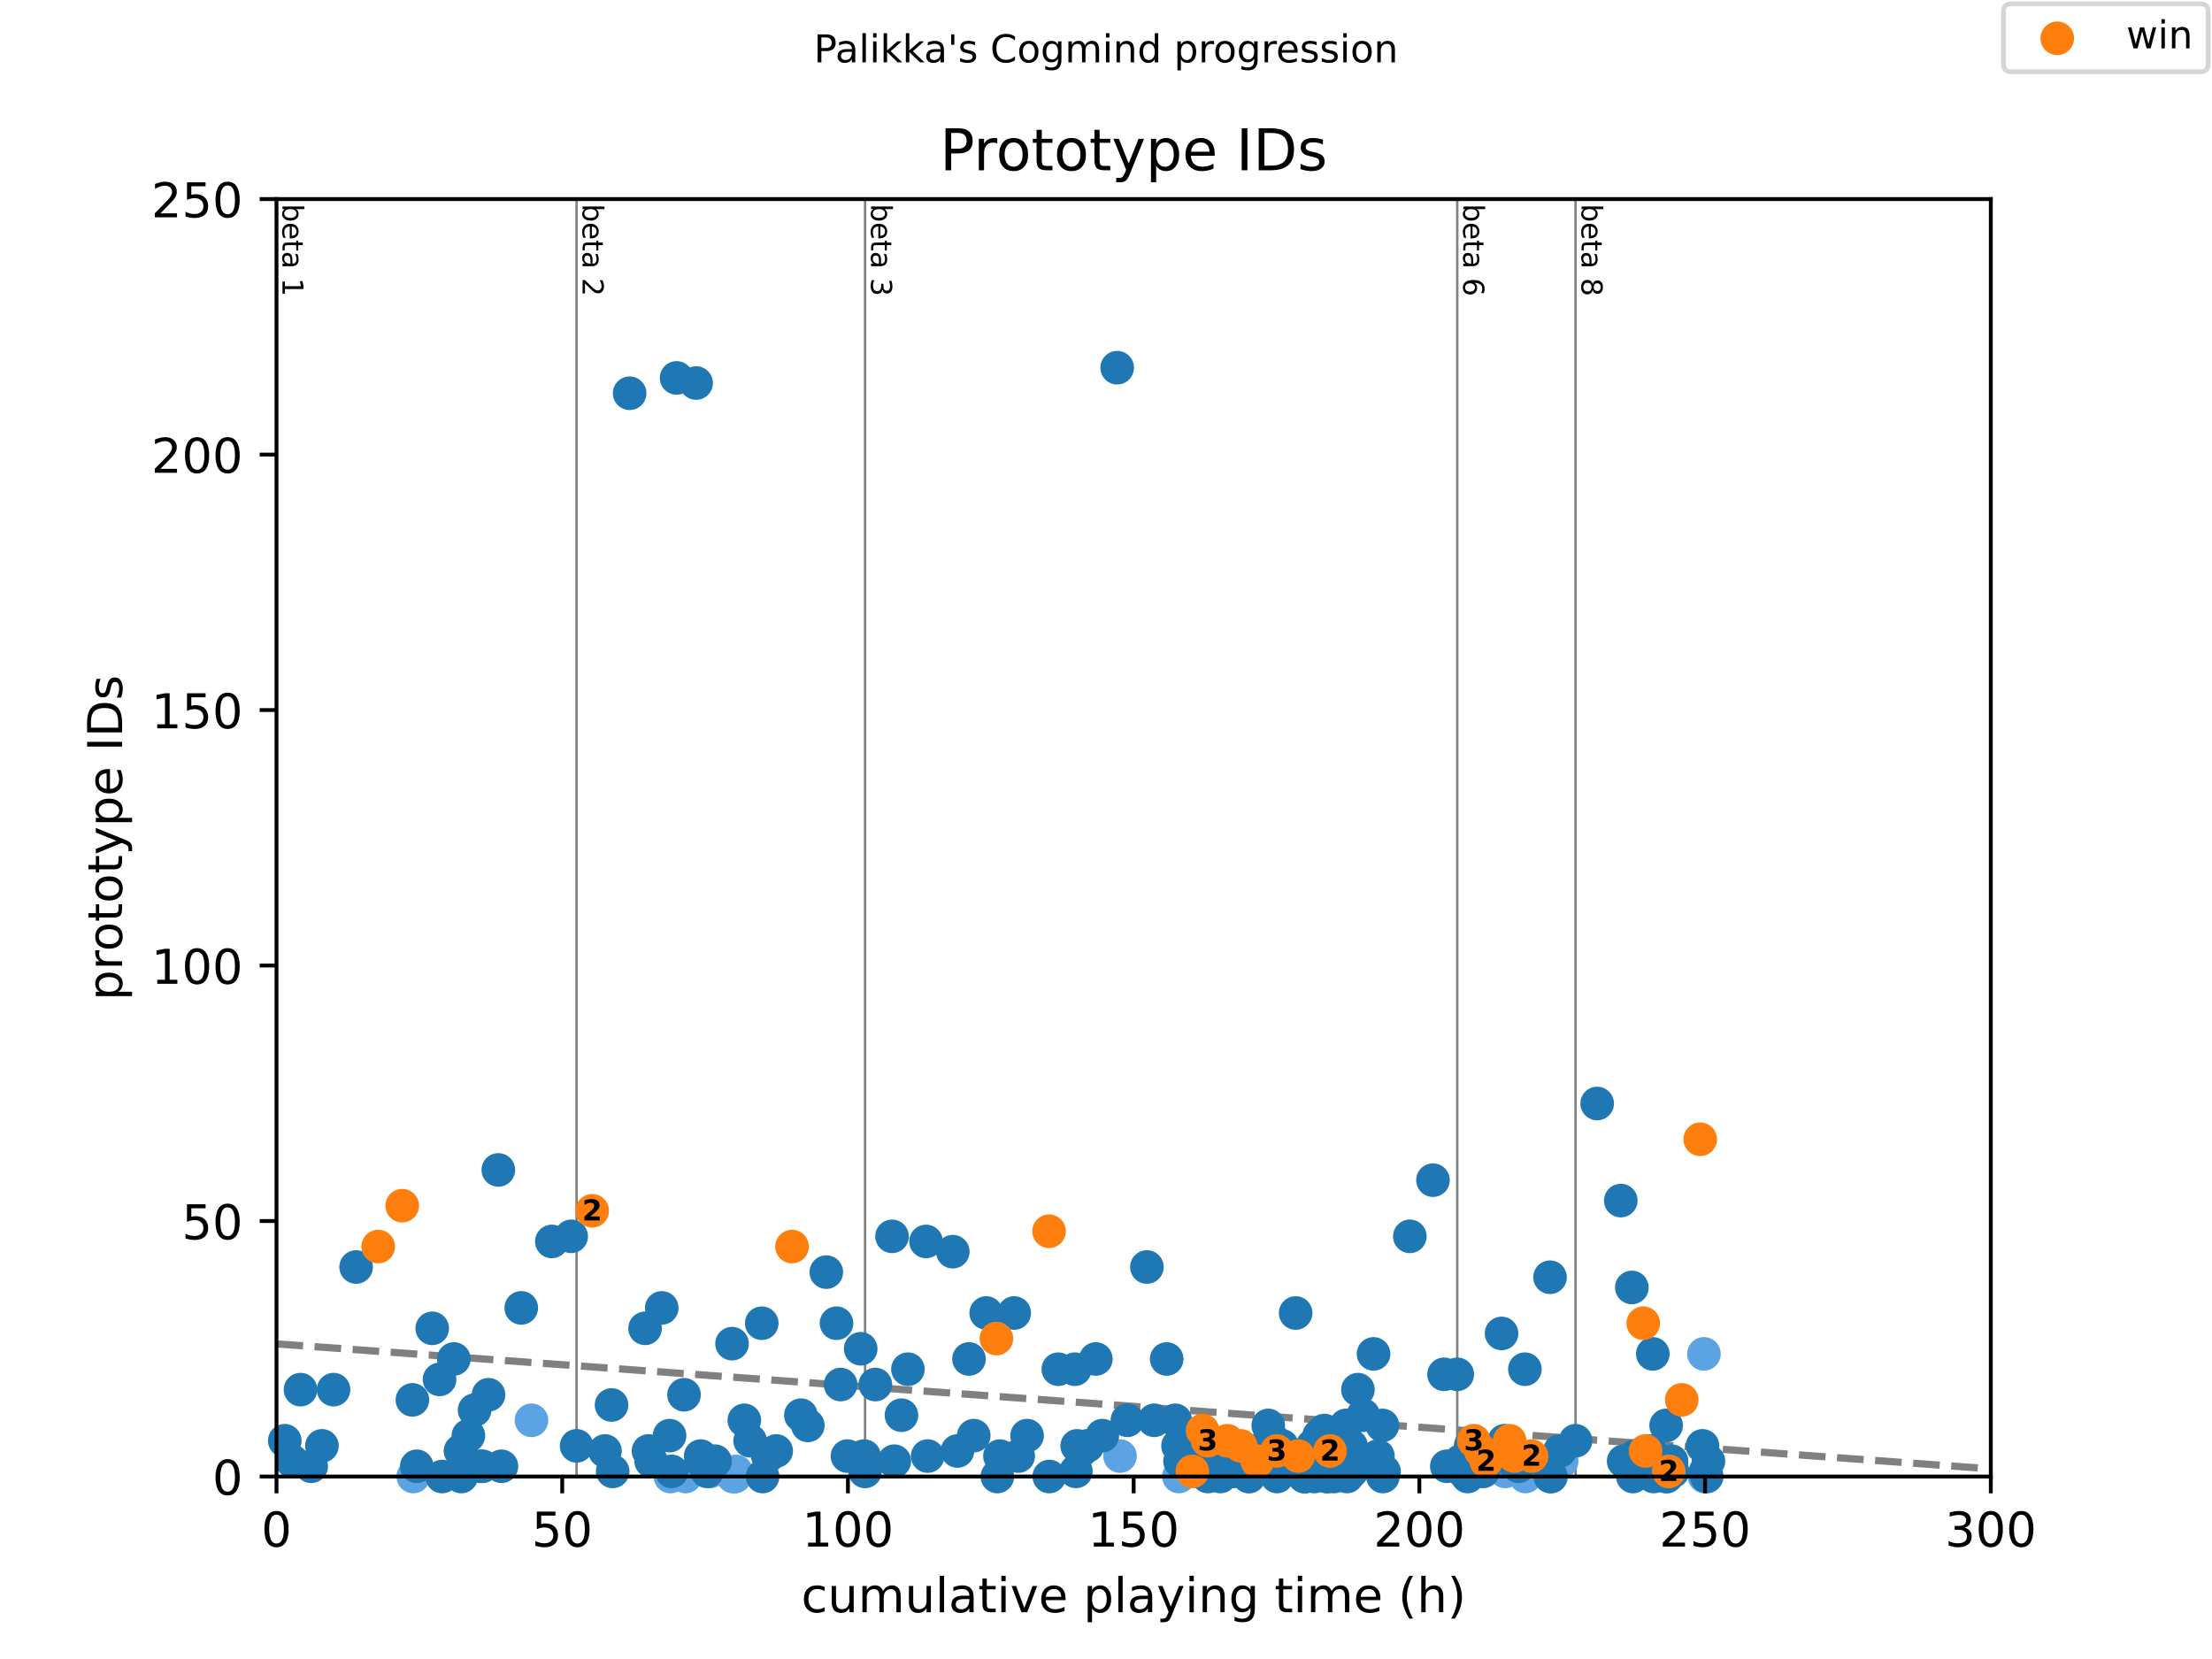 <?xml version="1.0" encoding="utf-8" standalone="no"?>
<!DOCTYPE svg PUBLIC "-//W3C//DTD SVG 1.1//EN"
  "http://www.w3.org/Graphics/SVG/1.1/DTD/svg11.dtd">
<!-- Created with matplotlib (https://matplotlib.org/) -->
<svg height="345.6pt" version="1.1" viewBox="0 0 460.8 345.6" width="460.8pt" xmlns="http://www.w3.org/2000/svg" xmlns:xlink="http://www.w3.org/1999/xlink">
 <defs>
  <style type="text/css">
*{stroke-linecap:butt;stroke-linejoin:round;}
  </style>
 </defs>
 <g id="figure_1">
  <g id="patch_1">
   <path d="M 0 345.6 
L 460.8 345.6 
L 460.8 0 
L 0 0 
z
" style="fill:#ffffff;"/>
  </g>
  <g id="axes_1">
   <g id="patch_2">
    <path d="M 57.6 307.584 
L 414.72 307.584 
L 414.72 41.472 
L 57.6 41.472 
z
" style="fill:#ffffff;"/>
   </g>
   <g id="line2d_1">
    <path clip-path="url(#pfda2c32d0d)" d="M 57.6 279.955 
L 414.72 305.992 
" style="fill:none;stroke:#808080;stroke-dasharray:5.55,2.4;stroke-dashoffset:0;stroke-width:1.5;"/>
   </g>
   <g id="line2d_2">
    <path clip-path="url(#pfda2c32d0d)" d="M 120.116 307.584 
L 120.116 41.472 
" style="fill:none;stroke:#808080;stroke-linecap:square;stroke-width:0.5;"/>
   </g>
   <g id="line2d_3">
    <path clip-path="url(#pfda2c32d0d)" d="M 180.211 307.584 
L 180.211 41.472 
" style="fill:none;stroke:#808080;stroke-linecap:square;stroke-width:0.5;"/>
   </g>
   <g id="line2d_4">
    <path clip-path="url(#pfda2c32d0d)" d="M 303.576 307.584 
L 303.576 41.472 
" style="fill:none;stroke:#808080;stroke-linecap:square;stroke-width:0.5;"/>
   </g>
   <g id="line2d_5">
    <path clip-path="url(#pfda2c32d0d)" d="M 328.218 307.584 
L 328.218 41.472 
" style="fill:none;stroke:#808080;stroke-linecap:square;stroke-width:0.5;"/>
   </g>
   <g id="text_1">
    <!-- beta 1 -->
    <defs>
     <path d="M 48.688 27.297 
Q 48.688 37.203 44.609 42.844 
Q 40.531 48.484 33.406 48.484 
Q 26.266 48.484 22.188 42.844 
Q 18.109 37.203 18.109 27.297 
Q 18.109 17.391 22.188 11.75 
Q 26.266 6.109 33.406 6.109 
Q 40.531 6.109 44.609 11.75 
Q 48.688 17.391 48.688 27.297 
z
M 18.109 46.391 
Q 20.953 51.266 25.266 53.625 
Q 29.594 56 35.594 56 
Q 45.562 56 51.781 48.094 
Q 58.016 40.188 58.016 27.297 
Q 58.016 14.406 51.781 6.484 
Q 45.562 -1.422 35.594 -1.422 
Q 29.594 -1.422 25.266 0.953 
Q 20.953 3.328 18.109 8.203 
L 18.109 0 
L 9.078 0 
L 9.078 75.984 
L 18.109 75.984 
z
" id="DejaVuSans-98"/>
     <path d="M 56.203 29.594 
L 56.203 25.203 
L 14.891 25.203 
Q 15.484 15.922 20.484 11.062 
Q 25.484 6.203 34.422 6.203 
Q 39.594 6.203 44.453 7.469 
Q 49.312 8.734 54.109 11.281 
L 54.109 2.781 
Q 49.266 0.734 44.188 -0.344 
Q 39.109 -1.422 33.891 -1.422 
Q 20.797 -1.422 13.156 6.188 
Q 5.516 13.812 5.516 26.812 
Q 5.516 40.234 12.766 48.109 
Q 20.016 56 32.328 56 
Q 43.359 56 49.781 48.891 
Q 56.203 41.797 56.203 29.594 
z
M 47.219 32.234 
Q 47.125 39.594 43.094 43.984 
Q 39.062 48.391 32.422 48.391 
Q 24.906 48.391 20.391 44.141 
Q 15.875 39.891 15.188 32.172 
z
" id="DejaVuSans-101"/>
     <path d="M 18.312 70.219 
L 18.312 54.688 
L 36.812 54.688 
L 36.812 47.703 
L 18.312 47.703 
L 18.312 18.016 
Q 18.312 11.328 20.141 9.422 
Q 21.969 7.516 27.594 7.516 
L 36.812 7.516 
L 36.812 0 
L 27.594 0 
Q 17.188 0 13.234 3.875 
Q 9.281 7.766 9.281 18.016 
L 9.281 47.703 
L 2.688 47.703 
L 2.688 54.688 
L 9.281 54.688 
L 9.281 70.219 
z
" id="DejaVuSans-116"/>
     <path d="M 34.281 27.484 
Q 23.391 27.484 19.188 25 
Q 14.984 22.516 14.984 16.5 
Q 14.984 11.719 18.141 8.906 
Q 21.297 6.109 26.703 6.109 
Q 34.188 6.109 38.703 11.406 
Q 43.219 16.703 43.219 25.484 
L 43.219 27.484 
z
M 52.203 31.203 
L 52.203 0 
L 43.219 0 
L 43.219 8.297 
Q 40.141 3.328 35.547 0.953 
Q 30.953 -1.422 24.312 -1.422 
Q 15.922 -1.422 10.953 3.297 
Q 6 8.016 6 15.922 
Q 6 25.141 12.172 29.828 
Q 18.359 34.516 30.609 34.516 
L 43.219 34.516 
L 43.219 35.406 
Q 43.219 41.609 39.141 45 
Q 35.062 48.391 27.688 48.391 
Q 23 48.391 18.547 47.266 
Q 14.109 46.141 10.016 43.891 
L 10.016 52.203 
Q 14.938 54.109 19.578 55.047 
Q 24.219 56 28.609 56 
Q 40.484 56 46.344 49.844 
Q 52.203 43.703 52.203 31.203 
z
" id="DejaVuSans-97"/>
     <path id="DejaVuSans-32"/>
     <path d="M 12.406 8.297 
L 28.516 8.297 
L 28.516 63.922 
L 10.984 60.406 
L 10.984 69.391 
L 28.422 72.906 
L 38.281 72.906 
L 38.281 8.297 
L 54.391 8.297 
L 54.391 0 
L 12.406 0 
z
" id="DejaVuSans-49"/>
    </defs>
    <g transform="translate(58.848 42.472)rotate(-270)scale(0.06 -0.06)">
     <use xlink:href="#DejaVuSans-98"/>
     <use x="63.477" xlink:href="#DejaVuSans-101"/>
     <use x="125" xlink:href="#DejaVuSans-116"/>
     <use x="164.209" xlink:href="#DejaVuSans-97"/>
     <use x="225.488" xlink:href="#DejaVuSans-32"/>
     <use x="257.275" xlink:href="#DejaVuSans-49"/>
    </g>
   </g>
   <g id="text_2">
    <!-- beta 2 -->
    <defs>
     <path d="M 19.188 8.297 
L 53.609 8.297 
L 53.609 0 
L 7.328 0 
L 7.328 8.297 
Q 12.938 14.109 22.625 23.891 
Q 32.328 33.688 34.812 36.531 
Q 39.547 41.844 41.422 45.531 
Q 43.312 49.219 43.312 52.781 
Q 43.312 58.594 39.234 62.25 
Q 35.156 65.922 28.609 65.922 
Q 23.969 65.922 18.812 64.312 
Q 13.672 62.703 7.812 59.422 
L 7.812 69.391 
Q 13.766 71.781 18.938 73 
Q 24.125 74.219 28.422 74.219 
Q 39.75 74.219 46.484 68.547 
Q 53.219 62.891 53.219 53.422 
Q 53.219 48.922 51.531 44.891 
Q 49.859 40.875 45.406 35.406 
Q 44.188 33.984 37.641 27.219 
Q 31.109 20.453 19.188 8.297 
z
" id="DejaVuSans-50"/>
    </defs>
    <g transform="translate(121.364 42.472)rotate(-270)scale(0.06 -0.06)">
     <use xlink:href="#DejaVuSans-98"/>
     <use x="63.477" xlink:href="#DejaVuSans-101"/>
     <use x="125" xlink:href="#DejaVuSans-116"/>
     <use x="164.209" xlink:href="#DejaVuSans-97"/>
     <use x="225.488" xlink:href="#DejaVuSans-32"/>
     <use x="257.275" xlink:href="#DejaVuSans-50"/>
    </g>
   </g>
   <g id="text_3">
    <!-- beta 3 -->
    <defs>
     <path d="M 40.578 39.312 
Q 47.656 37.797 51.625 33 
Q 55.609 28.219 55.609 21.188 
Q 55.609 10.406 48.188 4.484 
Q 40.766 -1.422 27.094 -1.422 
Q 22.516 -1.422 17.656 -0.516 
Q 12.797 0.391 7.625 2.203 
L 7.625 11.719 
Q 11.719 9.328 16.594 8.109 
Q 21.484 6.891 26.812 6.891 
Q 36.078 6.891 40.938 10.547 
Q 45.797 14.203 45.797 21.188 
Q 45.797 27.641 41.281 31.266 
Q 36.766 34.906 28.719 34.906 
L 20.219 34.906 
L 20.219 43.016 
L 29.109 43.016 
Q 36.375 43.016 40.234 45.922 
Q 44.094 48.828 44.094 54.297 
Q 44.094 59.906 40.109 62.906 
Q 36.141 65.922 28.719 65.922 
Q 24.656 65.922 20.016 65.031 
Q 15.375 64.156 9.812 62.312 
L 9.812 71.094 
Q 15.438 72.656 20.344 73.438 
Q 25.25 74.219 29.594 74.219 
Q 40.828 74.219 47.359 69.109 
Q 53.906 64.016 53.906 55.328 
Q 53.906 49.266 50.438 45.094 
Q 46.969 40.922 40.578 39.312 
z
" id="DejaVuSans-51"/>
    </defs>
    <g transform="translate(181.459 42.472)rotate(-270)scale(0.06 -0.06)">
     <use xlink:href="#DejaVuSans-98"/>
     <use x="63.477" xlink:href="#DejaVuSans-101"/>
     <use x="125" xlink:href="#DejaVuSans-116"/>
     <use x="164.209" xlink:href="#DejaVuSans-97"/>
     <use x="225.488" xlink:href="#DejaVuSans-32"/>
     <use x="257.275" xlink:href="#DejaVuSans-51"/>
    </g>
   </g>
   <g id="text_4">
    <!-- beta 6 -->
    <defs>
     <path d="M 33.016 40.375 
Q 26.375 40.375 22.484 35.828 
Q 18.609 31.297 18.609 23.391 
Q 18.609 15.531 22.484 10.953 
Q 26.375 6.391 33.016 6.391 
Q 39.656 6.391 43.531 10.953 
Q 47.406 15.531 47.406 23.391 
Q 47.406 31.297 43.531 35.828 
Q 39.656 40.375 33.016 40.375 
z
M 52.594 71.297 
L 52.594 62.312 
Q 48.875 64.062 45.094 64.984 
Q 41.312 65.922 37.594 65.922 
Q 27.828 65.922 22.672 59.328 
Q 17.531 52.734 16.797 39.406 
Q 19.672 43.656 24.016 45.922 
Q 28.375 48.188 33.594 48.188 
Q 44.578 48.188 50.953 41.516 
Q 57.328 34.859 57.328 23.391 
Q 57.328 12.156 50.688 5.359 
Q 44.047 -1.422 33.016 -1.422 
Q 20.359 -1.422 13.672 8.266 
Q 6.984 17.969 6.984 36.375 
Q 6.984 53.656 15.188 63.938 
Q 23.391 74.219 37.203 74.219 
Q 40.922 74.219 44.703 73.484 
Q 48.484 72.75 52.594 71.297 
z
" id="DejaVuSans-54"/>
    </defs>
    <g transform="translate(304.824 42.472)rotate(-270)scale(0.06 -0.06)">
     <use xlink:href="#DejaVuSans-98"/>
     <use x="63.477" xlink:href="#DejaVuSans-101"/>
     <use x="125" xlink:href="#DejaVuSans-116"/>
     <use x="164.209" xlink:href="#DejaVuSans-97"/>
     <use x="225.488" xlink:href="#DejaVuSans-32"/>
     <use x="257.275" xlink:href="#DejaVuSans-54"/>
    </g>
   </g>
   <g id="text_5">
    <!-- beta 8 -->
    <defs>
     <path d="M 31.781 34.625 
Q 24.75 34.625 20.719 30.859 
Q 16.703 27.094 16.703 20.516 
Q 16.703 13.922 20.719 10.156 
Q 24.75 6.391 31.781 6.391 
Q 38.812 6.391 42.859 10.172 
Q 46.922 13.969 46.922 20.516 
Q 46.922 27.094 42.891 30.859 
Q 38.875 34.625 31.781 34.625 
z
M 21.922 38.812 
Q 15.578 40.375 12.031 44.719 
Q 8.5 49.078 8.5 55.328 
Q 8.5 64.062 14.719 69.141 
Q 20.953 74.219 31.781 74.219 
Q 42.672 74.219 48.875 69.141 
Q 55.078 64.062 55.078 55.328 
Q 55.078 49.078 51.531 44.719 
Q 48 40.375 41.703 38.812 
Q 48.828 37.156 52.797 32.312 
Q 56.781 27.484 56.781 20.516 
Q 56.781 9.906 50.312 4.234 
Q 43.844 -1.422 31.781 -1.422 
Q 19.734 -1.422 13.25 4.234 
Q 6.781 9.906 6.781 20.516 
Q 6.781 27.484 10.781 32.312 
Q 14.797 37.156 21.922 38.812 
z
M 18.312 54.391 
Q 18.312 48.734 21.844 45.562 
Q 25.391 42.391 31.781 42.391 
Q 38.141 42.391 41.719 45.562 
Q 45.312 48.734 45.312 54.391 
Q 45.312 60.062 41.719 63.234 
Q 38.141 66.406 31.781 66.406 
Q 25.391 66.406 21.844 63.234 
Q 18.312 60.062 18.312 54.391 
z
" id="DejaVuSans-56"/>
    </defs>
    <g transform="translate(329.465 42.472)rotate(-270)scale(0.06 -0.06)">
     <use xlink:href="#DejaVuSans-98"/>
     <use x="63.477" xlink:href="#DejaVuSans-101"/>
     <use x="125" xlink:href="#DejaVuSans-116"/>
     <use x="164.209" xlink:href="#DejaVuSans-97"/>
     <use x="225.488" xlink:href="#DejaVuSans-32"/>
     <use x="257.275" xlink:href="#DejaVuSans-56"/>
    </g>
   </g>
   <g id="PathCollection_1">
    <defs>
     <path d="M 0 3 
C 0.796 3 1.559 2.684 2.121 2.121 
C 2.684 1.559 3 0.796 3 0 
C 3 -0.796 2.684 -1.559 2.121 -2.121 
C 1.559 -2.684 0.796 -3 0 -3 
C -0.796 -3 -1.559 -2.684 -2.121 -2.121 
C -2.684 -1.559 -3 -0.796 -3 0 
C -3 0.796 -2.684 1.559 -2.121 2.121 
C -1.559 2.684 -0.796 3 0 3 
z
" id="m1629e4bd20" style="stroke:#5ca3e4;"/>
    </defs>
    <g>
     <use style="fill:#5ca3e4;stroke:#5ca3e4;" x="86.09" xlink:href="#m1629e4bd20" y="307.584"/>
     <use style="fill:#5ca3e4;stroke:#5ca3e4;" x="110.712" xlink:href="#m1629e4bd20" y="295.875"/>
     <use style="fill:#5ca3e4;stroke:#5ca3e4;" x="139.658" xlink:href="#m1629e4bd20" y="307.584"/>
     <use style="fill:#5ca3e4;stroke:#5ca3e4;" x="142.813" xlink:href="#m1629e4bd20" y="307.584"/>
     <use style="fill:#5ca3e4;stroke:#5ca3e4;" x="147.971" xlink:href="#m1629e4bd20" y="306.52"/>
     <use style="fill:#5ca3e4;stroke:#5ca3e4;" x="152.713" xlink:href="#m1629e4bd20" y="307.584"/>
     <use style="fill:#5ca3e4;stroke:#5ca3e4;" x="152.991" xlink:href="#m1629e4bd20" y="307.584"/>
     <use style="fill:#5ca3e4;stroke:#5ca3e4;" x="153.11" xlink:href="#m1629e4bd20" y="307.584"/>
     <use style="fill:#5ca3e4;stroke:#5ca3e4;" x="153.308" xlink:href="#m1629e4bd20" y="306.52"/>
     <use style="fill:#5ca3e4;stroke:#5ca3e4;" x="233.323" xlink:href="#m1629e4bd20" y="303.326"/>
     <use style="fill:#5ca3e4;stroke:#5ca3e4;" x="245.584" xlink:href="#m1629e4bd20" y="307.584"/>
     <use style="fill:#5ca3e4;stroke:#5ca3e4;" x="258.956" xlink:href="#m1629e4bd20" y="305.455"/>
     <use style="fill:#5ca3e4;stroke:#5ca3e4;" x="260.206" xlink:href="#m1629e4bd20" y="307.584"/>
     <use style="fill:#5ca3e4;stroke:#5ca3e4;" x="266.277" xlink:href="#m1629e4bd20" y="305.455"/>
     <use style="fill:#5ca3e4;stroke:#5ca3e4;" x="277.467" xlink:href="#m1629e4bd20" y="302.262"/>
     <use style="fill:#5ca3e4;stroke:#5ca3e4;" x="280.443" xlink:href="#m1629e4bd20" y="305.455"/>
     <use style="fill:#5ca3e4;stroke:#5ca3e4;" x="313.556" xlink:href="#m1629e4bd20" y="306.52"/>
     <use style="fill:#5ca3e4;stroke:#5ca3e4;" x="317.782" xlink:href="#m1629e4bd20" y="307.584"/>
     <use style="fill:#5ca3e4;stroke:#5ca3e4;" x="318.238" xlink:href="#m1629e4bd20" y="304.391"/>
     <use style="fill:#5ca3e4;stroke:#5ca3e4;" x="318.337" xlink:href="#m1629e4bd20" y="306.52"/>
     <use style="fill:#5ca3e4;stroke:#5ca3e4;" x="323.396" xlink:href="#m1629e4bd20" y="305.455"/>
     <use style="fill:#5ca3e4;stroke:#5ca3e4;" x="325.321" xlink:href="#m1629e4bd20" y="304.391"/>
     <use style="fill:#5ca3e4;stroke:#5ca3e4;" x="354.962" xlink:href="#m1629e4bd20" y="282.037"/>
     <use style="fill:#5ca3e4;stroke:#5ca3e4;" x="355.081" xlink:href="#m1629e4bd20" y="307.584"/>
    </g>
   </g>
   <g id="PathCollection_2">
    <defs>
     <path d="M 0 3 
C 0.796 3 1.559 2.684 2.121 2.121 
C 2.684 1.559 3 0.796 3 0 
C 3 -0.796 2.684 -1.559 2.121 -2.121 
C 1.559 -2.684 0.796 -3 0 -3 
C -0.796 -3 -1.559 -2.684 -2.121 -2.121 
C -2.684 -1.559 -3 -0.796 -3 0 
C -3 0.796 -2.684 1.559 -2.121 2.121 
C -1.559 2.684 -0.796 3 0 3 
z
" id="m4874101bf0" style="stroke:#1f77b4;"/>
    </defs>
    <g>
     <use style="fill:#1f77b4;stroke:#1f77b4;" x="59.326" xlink:href="#m4874101bf0" y="300.133"/>
     <use style="fill:#1f77b4;stroke:#1f77b4;" x="60.854" xlink:href="#m4874101bf0" y="304.391"/>
     <use style="fill:#1f77b4;stroke:#1f77b4;" x="62.6" xlink:href="#m4874101bf0" y="289.488"/>
     <use style="fill:#1f77b4;stroke:#1f77b4;" x="64.822" xlink:href="#m4874101bf0" y="305.455"/>
     <use style="fill:#1f77b4;stroke:#1f77b4;" x="67.064" xlink:href="#m4874101bf0" y="301.197"/>
     <use style="fill:#1f77b4;stroke:#1f77b4;" x="69.484" xlink:href="#m4874101bf0" y="289.488"/>
     <use style="fill:#1f77b4;stroke:#1f77b4;" x="74.186" xlink:href="#m4874101bf0" y="263.942"/>
     <use style="fill:#1f77b4;stroke:#1f77b4;" x="85.912" xlink:href="#m4874101bf0" y="291.617"/>
     <use style="fill:#1f77b4;stroke:#1f77b4;" x="86.824" xlink:href="#m4874101bf0" y="305.455"/>
     <use style="fill:#1f77b4;stroke:#1f77b4;" x="90.038" xlink:href="#m4874101bf0" y="276.715"/>
     <use style="fill:#1f77b4;stroke:#1f77b4;" x="91.566" xlink:href="#m4874101bf0" y="287.359"/>
     <use style="fill:#1f77b4;stroke:#1f77b4;" x="92.102" xlink:href="#m4874101bf0" y="307.584"/>
     <use style="fill:#1f77b4;stroke:#1f77b4;" x="94.542" xlink:href="#m4874101bf0" y="283.102"/>
     <use style="fill:#1f77b4;stroke:#1f77b4;" x="95.931" xlink:href="#m4874101bf0" y="302.262"/>
     <use style="fill:#1f77b4;stroke:#1f77b4;" x="96.09" xlink:href="#m4874101bf0" y="307.584"/>
     <use style="fill:#1f77b4;stroke:#1f77b4;" x="97.578" xlink:href="#m4874101bf0" y="299.068"/>
     <use style="fill:#1f77b4;stroke:#1f77b4;" x="98.867" xlink:href="#m4874101bf0" y="293.746"/>
     <use style="fill:#1f77b4;stroke:#1f77b4;" x="100.097" xlink:href="#m4874101bf0" y="305.455"/>
     <use style="fill:#1f77b4;stroke:#1f77b4;" x="100.514" xlink:href="#m4874101bf0" y="305.455"/>
     <use style="fill:#1f77b4;stroke:#1f77b4;" x="101.764" xlink:href="#m4874101bf0" y="290.553"/>
     <use style="fill:#1f77b4;stroke:#1f77b4;" x="103.807" xlink:href="#m4874101bf0" y="243.717"/>
     <use style="fill:#1f77b4;stroke:#1f77b4;" x="104.462" xlink:href="#m4874101bf0" y="305.455"/>
     <use style="fill:#1f77b4;stroke:#1f77b4;" x="108.589" xlink:href="#m4874101bf0" y="272.457"/>
     <use style="fill:#1f77b4;stroke:#1f77b4;" x="114.957" xlink:href="#m4874101bf0" y="258.619"/>
     <use style="fill:#1f77b4;stroke:#1f77b4;" x="118.985" xlink:href="#m4874101bf0" y="257.555"/>
     <use style="fill:#1f77b4;stroke:#1f77b4;" x="120.116" xlink:href="#m4874101bf0" y="301.197"/>
     <use style="fill:#1f77b4;stroke:#1f77b4;" x="126.028" xlink:href="#m4874101bf0" y="302.262"/>
     <use style="fill:#1f77b4;stroke:#1f77b4;" x="127.397" xlink:href="#m4874101bf0" y="292.682"/>
     <use style="fill:#1f77b4;stroke:#1f77b4;" x="127.635" xlink:href="#m4874101bf0" y="306.52"/>
     <use style="fill:#1f77b4;stroke:#1f77b4;" x="131.167" xlink:href="#m4874101bf0" y="81.921"/>
     <use style="fill:#1f77b4;stroke:#1f77b4;" x="134.381" xlink:href="#m4874101bf0" y="276.715"/>
     <use style="fill:#1f77b4;stroke:#1f77b4;" x="135.095" xlink:href="#m4874101bf0" y="302.262"/>
     <use style="fill:#1f77b4;stroke:#1f77b4;" x="135.651" xlink:href="#m4874101bf0" y="304.391"/>
     <use style="fill:#1f77b4;stroke:#1f77b4;" x="137.853" xlink:href="#m4874101bf0" y="272.457"/>
     <use style="fill:#1f77b4;stroke:#1f77b4;" x="139.48" xlink:href="#m4874101bf0" y="299.068"/>
     <use style="fill:#1f77b4;stroke:#1f77b4;" x="139.916" xlink:href="#m4874101bf0" y="306.52"/>
     <use style="fill:#1f77b4;stroke:#1f77b4;" x="140.948" xlink:href="#m4874101bf0" y="78.728"/>
     <use style="fill:#1f77b4;stroke:#1f77b4;" x="142.495" xlink:href="#m4874101bf0" y="290.553"/>
     <use style="fill:#1f77b4;stroke:#1f77b4;" x="145.015" xlink:href="#m4874101bf0" y="79.792"/>
     <use style="fill:#1f77b4;stroke:#1f77b4;" x="145.967" xlink:href="#m4874101bf0" y="303.326"/>
     <use style="fill:#1f77b4;stroke:#1f77b4;" x="146.166" xlink:href="#m4874101bf0" y="304.391"/>
     <use style="fill:#1f77b4;stroke:#1f77b4;" x="147.316" xlink:href="#m4874101bf0" y="306.52"/>
     <use style="fill:#1f77b4;stroke:#1f77b4;" x="148.963" xlink:href="#m4874101bf0" y="304.391"/>
     <use style="fill:#1f77b4;stroke:#1f77b4;" x="152.495" xlink:href="#m4874101bf0" y="279.908"/>
     <use style="fill:#1f77b4;stroke:#1f77b4;" x="155.054" xlink:href="#m4874101bf0" y="295.875"/>
     <use style="fill:#1f77b4;stroke:#1f77b4;" x="156.264" xlink:href="#m4874101bf0" y="300.133"/>
     <use style="fill:#1f77b4;stroke:#1f77b4;" x="158.685" xlink:href="#m4874101bf0" y="275.651"/>
     <use style="fill:#1f77b4;stroke:#1f77b4;" x="158.863" xlink:href="#m4874101bf0" y="307.584"/>
     <use style="fill:#1f77b4;stroke:#1f77b4;" x="159.955" xlink:href="#m4874101bf0" y="303.326"/>
     <use style="fill:#1f77b4;stroke:#1f77b4;" x="161.7" xlink:href="#m4874101bf0" y="302.262"/>
     <use style="fill:#1f77b4;stroke:#1f77b4;" x="166.839" xlink:href="#m4874101bf0" y="294.811"/>
     <use style="fill:#1f77b4;stroke:#1f77b4;" x="168.287" xlink:href="#m4874101bf0" y="296.94"/>
     <use style="fill:#1f77b4;stroke:#1f77b4;" x="172.136" xlink:href="#m4874101bf0" y="265.006"/>
     <use style="fill:#1f77b4;stroke:#1f77b4;" x="174.259" xlink:href="#m4874101bf0" y="275.651"/>
     <use style="fill:#1f77b4;stroke:#1f77b4;" x="175.112" xlink:href="#m4874101bf0" y="288.424"/>
     <use style="fill:#1f77b4;stroke:#1f77b4;" x="176.541" xlink:href="#m4874101bf0" y="303.326"/>
     <use style="fill:#1f77b4;stroke:#1f77b4;" x="179.299" xlink:href="#m4874101bf0" y="280.973"/>
     <use style="fill:#1f77b4;stroke:#1f77b4;" x="180.013" xlink:href="#m4874101bf0" y="303.326"/>
     <use style="fill:#1f77b4;stroke:#1f77b4;" x="180.211" xlink:href="#m4874101bf0" y="306.52"/>
     <use style="fill:#1f77b4;stroke:#1f77b4;" x="182.354" xlink:href="#m4874101bf0" y="288.424"/>
     <use style="fill:#1f77b4;stroke:#1f77b4;" x="185.826" xlink:href="#m4874101bf0" y="257.555"/>
     <use style="fill:#1f77b4;stroke:#1f77b4;" x="186.302" xlink:href="#m4874101bf0" y="304.391"/>
     <use style="fill:#1f77b4;stroke:#1f77b4;" x="187.79" xlink:href="#m4874101bf0" y="294.811"/>
     <use style="fill:#1f77b4;stroke:#1f77b4;" x="189.139" xlink:href="#m4874101bf0" y="285.231"/>
     <use style="fill:#1f77b4;stroke:#1f77b4;" x="192.909" xlink:href="#m4874101bf0" y="258.619"/>
     <use style="fill:#1f77b4;stroke:#1f77b4;" x="193.246" xlink:href="#m4874101bf0" y="303.326"/>
     <use style="fill:#1f77b4;stroke:#1f77b4;" x="198.484" xlink:href="#m4874101bf0" y="260.748"/>
     <use style="fill:#1f77b4;stroke:#1f77b4;" x="199.456" xlink:href="#m4874101bf0" y="302.262"/>
     <use style="fill:#1f77b4;stroke:#1f77b4;" x="201.857" xlink:href="#m4874101bf0" y="283.102"/>
     <use style="fill:#1f77b4;stroke:#1f77b4;" x="202.849" xlink:href="#m4874101bf0" y="299.068"/>
     <use style="fill:#1f77b4;stroke:#1f77b4;" x="205.448" xlink:href="#m4874101bf0" y="273.522"/>
     <use style="fill:#1f77b4;stroke:#1f77b4;" x="207.769" xlink:href="#m4874101bf0" y="307.584"/>
     <use style="fill:#1f77b4;stroke:#1f77b4;" x="208.305" xlink:href="#m4874101bf0" y="303.326"/>
     <use style="fill:#1f77b4;stroke:#1f77b4;" x="211.281" xlink:href="#m4874101bf0" y="273.522"/>
     <use style="fill:#1f77b4;stroke:#1f77b4;" x="212.114" xlink:href="#m4874101bf0" y="303.326"/>
     <use style="fill:#1f77b4;stroke:#1f77b4;" x="213.959" xlink:href="#m4874101bf0" y="299.068"/>
     <use style="fill:#1f77b4;stroke:#1f77b4;" x="218.582" xlink:href="#m4874101bf0" y="307.584"/>
     <use style="fill:#1f77b4;stroke:#1f77b4;" x="220.467" xlink:href="#m4874101bf0" y="285.231"/>
     <use style="fill:#1f77b4;stroke:#1f77b4;" x="223.919" xlink:href="#m4874101bf0" y="285.231"/>
     <use style="fill:#1f77b4;stroke:#1f77b4;" x="224.137" xlink:href="#m4874101bf0" y="306.52"/>
     <use style="fill:#1f77b4;stroke:#1f77b4;" x="224.395" xlink:href="#m4874101bf0" y="301.197"/>
     <use style="fill:#1f77b4;stroke:#1f77b4;" x="225.149" xlink:href="#m4874101bf0" y="302.262"/>
     <use style="fill:#1f77b4;stroke:#1f77b4;" x="226.538" xlink:href="#m4874101bf0" y="301.197"/>
     <use style="fill:#1f77b4;stroke:#1f77b4;" x="228.284" xlink:href="#m4874101bf0" y="283.102"/>
     <use style="fill:#1f77b4;stroke:#1f77b4;" x="229.633" xlink:href="#m4874101bf0" y="299.068"/>
     <use style="fill:#1f77b4;stroke:#1f77b4;" x="232.728" xlink:href="#m4874101bf0" y="76.599"/>
     <use style="fill:#1f77b4;stroke:#1f77b4;" x="234.851" xlink:href="#m4874101bf0" y="295.875"/>
     <use style="fill:#1f77b4;stroke:#1f77b4;" x="238.918" xlink:href="#m4874101bf0" y="263.942"/>
     <use style="fill:#1f77b4;stroke:#1f77b4;" x="240.445" xlink:href="#m4874101bf0" y="295.875"/>
     <use style="fill:#1f77b4;stroke:#1f77b4;" x="243.044" xlink:href="#m4874101bf0" y="283.102"/>
     <use style="fill:#1f77b4;stroke:#1f77b4;" x="244.83" xlink:href="#m4874101bf0" y="295.875"/>
     <use style="fill:#1f77b4;stroke:#1f77b4;" x="245.405" xlink:href="#m4874101bf0" y="301.197"/>
     <use style="fill:#1f77b4;stroke:#1f77b4;" x="245.822" xlink:href="#m4874101bf0" y="304.391"/>
     <use style="fill:#1f77b4;stroke:#1f77b4;" x="246.973" xlink:href="#m4874101bf0" y="304.391"/>
     <use style="fill:#1f77b4;stroke:#1f77b4;" x="247.846" xlink:href="#m4874101bf0" y="304.391"/>
     <use style="fill:#1f77b4;stroke:#1f77b4;" x="248.996" xlink:href="#m4874101bf0" y="302.262"/>
     <use style="fill:#1f77b4;stroke:#1f77b4;" x="249.612" xlink:href="#m4874101bf0" y="306.52"/>
     <use style="fill:#1f77b4;stroke:#1f77b4;" x="251.635" xlink:href="#m4874101bf0" y="307.584"/>
     <use style="fill:#1f77b4;stroke:#1f77b4;" x="252.409" xlink:href="#m4874101bf0" y="305.455"/>
     <use style="fill:#1f77b4;stroke:#1f77b4;" x="253.103" xlink:href="#m4874101bf0" y="304.391"/>
     <use style="fill:#1f77b4;stroke:#1f77b4;" x="253.441" xlink:href="#m4874101bf0" y="303.326"/>
     <use style="fill:#1f77b4;stroke:#1f77b4;" x="254.115" xlink:href="#m4874101bf0" y="304.391"/>
     <use style="fill:#1f77b4;stroke:#1f77b4;" x="254.214" xlink:href="#m4874101bf0" y="307.584"/>
     <use style="fill:#1f77b4;stroke:#1f77b4;" x="254.948" xlink:href="#m4874101bf0" y="302.262"/>
     <use style="fill:#1f77b4;stroke:#1f77b4;" x="256.317" xlink:href="#m4874101bf0" y="304.391"/>
     <use style="fill:#1f77b4;stroke:#1f77b4;" x="256.694" xlink:href="#m4874101bf0" y="305.455"/>
     <use style="fill:#1f77b4;stroke:#1f77b4;" x="257.012" xlink:href="#m4874101bf0" y="306.52"/>
     <use style="fill:#1f77b4;stroke:#1f77b4;" x="257.706" xlink:href="#m4874101bf0" y="303.326"/>
     <use style="fill:#1f77b4;stroke:#1f77b4;" x="258.639" xlink:href="#m4874101bf0" y="305.455"/>
     <use style="fill:#1f77b4;stroke:#1f77b4;" x="259.829" xlink:href="#m4874101bf0" y="304.391"/>
     <use style="fill:#1f77b4;stroke:#1f77b4;" x="260.147" xlink:href="#m4874101bf0" y="307.584"/>
     <use style="fill:#1f77b4;stroke:#1f77b4;" x="260.643" xlink:href="#m4874101bf0" y="306.52"/>
     <use style="fill:#1f77b4;stroke:#1f77b4;" x="261.238" xlink:href="#m4874101bf0" y="302.262"/>
     <use style="fill:#1f77b4;stroke:#1f77b4;" x="262.448" xlink:href="#m4874101bf0" y="304.391"/>
     <use style="fill:#1f77b4;stroke:#1f77b4;" x="262.904" xlink:href="#m4874101bf0" y="303.326"/>
     <use style="fill:#1f77b4;stroke:#1f77b4;" x="264.194" xlink:href="#m4874101bf0" y="296.94"/>
     <use style="fill:#1f77b4;stroke:#1f77b4;" x="265.364" xlink:href="#m4874101bf0" y="300.133"/>
     <use style="fill:#1f77b4;stroke:#1f77b4;" x="266.039" xlink:href="#m4874101bf0" y="307.584"/>
     <use style="fill:#1f77b4;stroke:#1f77b4;" x="266.396" xlink:href="#m4874101bf0" y="305.455"/>
     <use style="fill:#1f77b4;stroke:#1f77b4;" x="267.071" xlink:href="#m4874101bf0" y="301.197"/>
     <use style="fill:#1f77b4;stroke:#1f77b4;" x="269.908" xlink:href="#m4874101bf0" y="273.522"/>
     <use style="fill:#1f77b4;stroke:#1f77b4;" x="271.019" xlink:href="#m4874101bf0" y="305.455"/>
     <use style="fill:#1f77b4;stroke:#1f77b4;" x="271.594" xlink:href="#m4874101bf0" y="304.391"/>
     <use style="fill:#1f77b4;stroke:#1f77b4;" x="271.733" xlink:href="#m4874101bf0" y="307.584"/>
     <use style="fill:#1f77b4;stroke:#1f77b4;" x="271.793" xlink:href="#m4874101bf0" y="307.584"/>
     <use style="fill:#1f77b4;stroke:#1f77b4;" x="271.892" xlink:href="#m4874101bf0" y="307.584"/>
     <use style="fill:#1f77b4;stroke:#1f77b4;" x="272.507" xlink:href="#m4874101bf0" y="305.455"/>
     <use style="fill:#1f77b4;stroke:#1f77b4;" x="273.439" xlink:href="#m4874101bf0" y="301.197"/>
     <use style="fill:#1f77b4;stroke:#1f77b4;" x="273.796" xlink:href="#m4874101bf0" y="307.584"/>
     <use style="fill:#1f77b4;stroke:#1f77b4;" x="274.788" xlink:href="#m4874101bf0" y="299.068"/>
     <use style="fill:#1f77b4;stroke:#1f77b4;" x="275.126" xlink:href="#m4874101bf0" y="304.391"/>
     <use style="fill:#1f77b4;stroke:#1f77b4;" x="275.88" xlink:href="#m4874101bf0" y="298.004"/>
     <use style="fill:#1f77b4;stroke:#1f77b4;" x="276.138" xlink:href="#m4874101bf0" y="305.455"/>
     <use style="fill:#1f77b4;stroke:#1f77b4;" x="276.415" xlink:href="#m4874101bf0" y="307.584"/>
     <use style="fill:#1f77b4;stroke:#1f77b4;" x="276.495" xlink:href="#m4874101bf0" y="307.584"/>
     <use style="fill:#1f77b4;stroke:#1f77b4;" x="277.923" xlink:href="#m4874101bf0" y="307.584"/>
     <use style="fill:#1f77b4;stroke:#1f77b4;" x="278.717" xlink:href="#m4874101bf0" y="303.326"/>
     <use style="fill:#1f77b4;stroke:#1f77b4;" x="280.383" xlink:href="#m4874101bf0" y="296.94"/>
     <use style="fill:#1f77b4;stroke:#1f77b4;" x="280.602" xlink:href="#m4874101bf0" y="307.584"/>
     <use style="fill:#1f77b4;stroke:#1f77b4;" x="281.455" xlink:href="#m4874101bf0" y="301.197"/>
     <use style="fill:#1f77b4;stroke:#1f77b4;" x="281.574" xlink:href="#m4874101bf0" y="306.52"/>
     <use style="fill:#1f77b4;stroke:#1f77b4;" x="282.883" xlink:href="#m4874101bf0" y="289.488"/>
     <use style="fill:#1f77b4;stroke:#1f77b4;" x="283.994" xlink:href="#m4874101bf0" y="294.811"/>
     <use style="fill:#1f77b4;stroke:#1f77b4;" x="286.137" xlink:href="#m4874101bf0" y="282.037"/>
     <use style="fill:#1f77b4;stroke:#1f77b4;" x="287.05" xlink:href="#m4874101bf0" y="303.326"/>
     <use style="fill:#1f77b4;stroke:#1f77b4;" x="287.982" xlink:href="#m4874101bf0" y="296.94"/>
     <use style="fill:#1f77b4;stroke:#1f77b4;" x="288.081" xlink:href="#m4874101bf0" y="307.584"/>
     <use style="fill:#1f77b4;stroke:#1f77b4;" x="288.319" xlink:href="#m4874101bf0" y="306.52"/>
     <use style="fill:#1f77b4;stroke:#1f77b4;" x="293.696" xlink:href="#m4874101bf0" y="257.555"/>
     <use style="fill:#1f77b4;stroke:#1f77b4;" x="298.517" xlink:href="#m4874101bf0" y="245.846"/>
     <use style="fill:#1f77b4;stroke:#1f77b4;" x="300.819" xlink:href="#m4874101bf0" y="286.295"/>
     <use style="fill:#1f77b4;stroke:#1f77b4;" x="301.394" xlink:href="#m4874101bf0" y="305.455"/>
     <use style="fill:#1f77b4;stroke:#1f77b4;" x="303.576" xlink:href="#m4874101bf0" y="286.295"/>
     <use style="fill:#1f77b4;stroke:#1f77b4;" x="304.231" xlink:href="#m4874101bf0" y="304.391"/>
     <use style="fill:#1f77b4;stroke:#1f77b4;" x="304.509" xlink:href="#m4874101bf0" y="305.455"/>
     <use style="fill:#1f77b4;stroke:#1f77b4;" x="304.866" xlink:href="#m4874101bf0" y="306.52"/>
     <use style="fill:#1f77b4;stroke:#1f77b4;" x="305.66" xlink:href="#m4874101bf0" y="305.455"/>
     <use style="fill:#1f77b4;stroke:#1f77b4;" x="305.739" xlink:href="#m4874101bf0" y="307.584"/>
     <use style="fill:#1f77b4;stroke:#1f77b4;" x="306.354" xlink:href="#m4874101bf0" y="301.197"/>
     <use style="fill:#1f77b4;stroke:#1f77b4;" x="307.644" xlink:href="#m4874101bf0" y="302.262"/>
     <use style="fill:#1f77b4;stroke:#1f77b4;" x="307.782" xlink:href="#m4874101bf0" y="306.52"/>
     <use style="fill:#1f77b4;stroke:#1f77b4;" x="308.953" xlink:href="#m4874101bf0" y="306.52"/>
     <use style="fill:#1f77b4;stroke:#1f77b4;" x="312.802" xlink:href="#m4874101bf0" y="277.779"/>
     <use style="fill:#1f77b4;stroke:#1f77b4;" x="313.397" xlink:href="#m4874101bf0" y="300.133"/>
     <use style="fill:#1f77b4;stroke:#1f77b4;" x="314.012" xlink:href="#m4874101bf0" y="302.262"/>
     <use style="fill:#1f77b4;stroke:#1f77b4;" x="315.024" xlink:href="#m4874101bf0" y="304.391"/>
     <use style="fill:#1f77b4;stroke:#1f77b4;" x="315.956" xlink:href="#m4874101bf0" y="303.326"/>
     <use style="fill:#1f77b4;stroke:#1f77b4;" x="316.333" xlink:href="#m4874101bf0" y="305.455"/>
     <use style="fill:#1f77b4;stroke:#1f77b4;" x="317.663" xlink:href="#m4874101bf0" y="285.231"/>
     <use style="fill:#1f77b4;stroke:#1f77b4;" x="322.9" xlink:href="#m4874101bf0" y="266.071"/>
     <use style="fill:#1f77b4;stroke:#1f77b4;" x="322.96" xlink:href="#m4874101bf0" y="307.584"/>
     <use style="fill:#1f77b4;stroke:#1f77b4;" x="323.099" xlink:href="#m4874101bf0" y="307.584"/>
     <use style="fill:#1f77b4;stroke:#1f77b4;" x="324.944" xlink:href="#m4874101bf0" y="302.262"/>
     <use style="fill:#1f77b4;stroke:#1f77b4;" x="328.218" xlink:href="#m4874101bf0" y="300.133"/>
     <use style="fill:#1f77b4;stroke:#1f77b4;" x="332.721" xlink:href="#m4874101bf0" y="229.879"/>
     <use style="fill:#1f77b4;stroke:#1f77b4;" x="337.642" xlink:href="#m4874101bf0" y="250.104"/>
     <use style="fill:#1f77b4;stroke:#1f77b4;" x="338.237" xlink:href="#m4874101bf0" y="304.391"/>
     <use style="fill:#1f77b4;stroke:#1f77b4;" x="339.943" xlink:href="#m4874101bf0" y="268.199"/>
     <use style="fill:#1f77b4;stroke:#1f77b4;" x="340.161" xlink:href="#m4874101bf0" y="307.584"/>
     <use style="fill:#1f77b4;stroke:#1f77b4;" x="340.598" xlink:href="#m4874101bf0" y="303.326"/>
     <use style="fill:#1f77b4;stroke:#1f77b4;" x="341.014" xlink:href="#m4874101bf0" y="305.455"/>
     <use style="fill:#1f77b4;stroke:#1f77b4;" x="341.451" xlink:href="#m4874101bf0" y="304.391"/>
     <use style="fill:#1f77b4;stroke:#1f77b4;" x="342.939" xlink:href="#m4874101bf0" y="305.455"/>
     <use style="fill:#1f77b4;stroke:#1f77b4;" x="343.296" xlink:href="#m4874101bf0" y="306.52"/>
     <use style="fill:#1f77b4;stroke:#1f77b4;" x="343.792" xlink:href="#m4874101bf0" y="302.262"/>
     <use style="fill:#1f77b4;stroke:#1f77b4;" x="344.308" xlink:href="#m4874101bf0" y="282.037"/>
     <use style="fill:#1f77b4;stroke:#1f77b4;" x="344.486" xlink:href="#m4874101bf0" y="307.584"/>
     <use style="fill:#1f77b4;stroke:#1f77b4;" x="344.724" xlink:href="#m4874101bf0" y="305.455"/>
     <use style="fill:#1f77b4;stroke:#1f77b4;" x="344.982" xlink:href="#m4874101bf0" y="305.455"/>
     <use style="fill:#1f77b4;stroke:#1f77b4;" x="347.085" xlink:href="#m4874101bf0" y="296.94"/>
     <use style="fill:#1f77b4;stroke:#1f77b4;" x="347.125" xlink:href="#m4874101bf0" y="307.584"/>
     <use style="fill:#1f77b4;stroke:#1f77b4;" x="347.185" xlink:href="#m4874101bf0" y="307.584"/>
     <use style="fill:#1f77b4;stroke:#1f77b4;" x="347.998" xlink:href="#m4874101bf0" y="305.455"/>
     <use style="fill:#1f77b4;stroke:#1f77b4;" x="348.216" xlink:href="#m4874101bf0" y="304.391"/>
     <use style="fill:#1f77b4;stroke:#1f77b4;" x="348.435" xlink:href="#m4874101bf0" y="306.52"/>
     <use style="fill:#1f77b4;stroke:#1f77b4;" x="354.664" xlink:href="#m4874101bf0" y="301.197"/>
     <use style="fill:#1f77b4;stroke:#1f77b4;" x="355.299" xlink:href="#m4874101bf0" y="306.52"/>
     <use style="fill:#1f77b4;stroke:#1f77b4;" x="355.537" xlink:href="#m4874101bf0" y="307.584"/>
     <use style="fill:#1f77b4;stroke:#1f77b4;" x="355.894" xlink:href="#m4874101bf0" y="304.391"/>
    </g>
   </g>
   <g id="PathCollection_3">
    <defs>
     <path d="M 0 3 
C 0.796 3 1.559 2.684 2.121 2.121 
C 2.684 1.559 3 0.796 3 0 
C 3 -0.796 2.684 -1.559 2.121 -2.121 
C 1.559 -2.684 0.796 -3 0 -3 
C -0.796 -3 -1.559 -2.684 -2.121 -2.121 
C -2.684 -1.559 -3 -0.796 -3 0 
C -3 0.796 -2.684 1.559 -2.121 2.121 
C -1.559 2.684 -0.796 3 0 3 
z
" id="m0ccb7ee494" style="stroke:#ff7f0e;"/>
    </defs>
    <g>
     <use style="fill:#ff7f0e;stroke:#ff7f0e;" x="78.789" xlink:href="#m0ccb7ee494" y="259.684"/>
     <use style="fill:#ff7f0e;stroke:#ff7f0e;" x="83.789" xlink:href="#m0ccb7ee494" y="251.168"/>
     <use style="fill:#ff7f0e;stroke:#ff7f0e;" x="123.37" xlink:href="#m0ccb7ee494" y="252.233"/>
     <use style="fill:#ff7f0e;stroke:#ff7f0e;" x="164.994" xlink:href="#m0ccb7ee494" y="259.684"/>
     <use style="fill:#ff7f0e;stroke:#ff7f0e;" x="207.571" xlink:href="#m0ccb7ee494" y="278.844"/>
     <use style="fill:#ff7f0e;stroke:#ff7f0e;" x="218.542" xlink:href="#m0ccb7ee494" y="256.49"/>
     <use style="fill:#ff7f0e;stroke:#ff7f0e;" x="248.381" xlink:href="#m0ccb7ee494" y="306.52"/>
     <use style="fill:#ff7f0e;stroke:#ff7f0e;" x="250.524" xlink:href="#m0ccb7ee494" y="298.004"/>
     <use style="fill:#ff7f0e;stroke:#ff7f0e;" x="251.576" xlink:href="#m0ccb7ee494" y="300.133"/>
     <use style="fill:#ff7f0e;stroke:#ff7f0e;" x="255.683" xlink:href="#m0ccb7ee494" y="300.133"/>
     <use style="fill:#ff7f0e;stroke:#ff7f0e;" x="258.46" xlink:href="#m0ccb7ee494" y="301.197"/>
     <use style="fill:#ff7f0e;stroke:#ff7f0e;" x="261.912" xlink:href="#m0ccb7ee494" y="304.391"/>
     <use style="fill:#ff7f0e;stroke:#ff7f0e;" x="265.98" xlink:href="#m0ccb7ee494" y="302.262"/>
     <use style="fill:#ff7f0e;stroke:#ff7f0e;" x="270.444" xlink:href="#m0ccb7ee494" y="303.326"/>
     <use style="fill:#ff7f0e;stroke:#ff7f0e;" x="277.07" xlink:href="#m0ccb7ee494" y="302.262"/>
     <use style="fill:#ff7f0e;stroke:#ff7f0e;" x="307.028" xlink:href="#m0ccb7ee494" y="300.133"/>
     <use style="fill:#ff7f0e;stroke:#ff7f0e;" x="308.477" xlink:href="#m0ccb7ee494" y="302.262"/>
     <use style="fill:#ff7f0e;stroke:#ff7f0e;" x="309.588" xlink:href="#m0ccb7ee494" y="304.391"/>
     <use style="fill:#ff7f0e;stroke:#ff7f0e;" x="310.262" xlink:href="#m0ccb7ee494" y="303.326"/>
     <use style="fill:#ff7f0e;stroke:#ff7f0e;" x="314.488" xlink:href="#m0ccb7ee494" y="300.133"/>
     <use style="fill:#ff7f0e;stroke:#ff7f0e;" x="315.441" xlink:href="#m0ccb7ee494" y="303.326"/>
     <use style="fill:#ff7f0e;stroke:#ff7f0e;" x="319.052" xlink:href="#m0ccb7ee494" y="303.326"/>
     <use style="fill:#ff7f0e;stroke:#ff7f0e;" x="342.324" xlink:href="#m0ccb7ee494" y="275.651"/>
     <use style="fill:#ff7f0e;stroke:#ff7f0e;" x="342.8" xlink:href="#m0ccb7ee494" y="302.262"/>
     <use style="fill:#ff7f0e;stroke:#ff7f0e;" x="347.641" xlink:href="#m0ccb7ee494" y="306.52"/>
     <use style="fill:#ff7f0e;stroke:#ff7f0e;" x="350.339" xlink:href="#m0ccb7ee494" y="291.617"/>
     <use style="fill:#ff7f0e;stroke:#ff7f0e;" x="354.188" xlink:href="#m0ccb7ee494" y="237.33"/>
    </g>
   </g>
   <g id="matplotlib.axis_1">
    <g id="xtick_1">
     <g id="line2d_6">
      <defs>
       <path d="M 0 0 
L 0 3.5 
" id="mf02facd5a4" style="stroke:#000000;stroke-width:0.8;"/>
      </defs>
      <g>
       <use style="stroke:#000000;stroke-width:0.8;" x="57.6" xlink:href="#mf02facd5a4" y="307.584"/>
      </g>
     </g>
     <g id="text_6">
      <!-- 0 -->
      <defs>
       <path d="M 31.781 66.406 
Q 24.172 66.406 20.328 58.906 
Q 16.5 51.422 16.5 36.375 
Q 16.5 21.391 20.328 13.891 
Q 24.172 6.391 31.781 6.391 
Q 39.453 6.391 43.281 13.891 
Q 47.125 21.391 47.125 36.375 
Q 47.125 51.422 43.281 58.906 
Q 39.453 66.406 31.781 66.406 
z
M 31.781 74.219 
Q 44.047 74.219 50.516 64.516 
Q 56.984 54.828 56.984 36.375 
Q 56.984 17.969 50.516 8.266 
Q 44.047 -1.422 31.781 -1.422 
Q 19.531 -1.422 13.062 8.266 
Q 6.594 17.969 6.594 36.375 
Q 6.594 54.828 13.062 64.516 
Q 19.531 74.219 31.781 74.219 
z
" id="DejaVuSans-48"/>
      </defs>
      <g transform="translate(54.419 322.182)scale(0.1 -0.1)">
       <use xlink:href="#DejaVuSans-48"/>
      </g>
     </g>
    </g>
    <g id="xtick_2">
     <g id="line2d_7">
      <g>
       <use style="stroke:#000000;stroke-width:0.8;" x="117.12" xlink:href="#mf02facd5a4" y="307.584"/>
      </g>
     </g>
     <g id="text_7">
      <!-- 50 -->
      <defs>
       <path d="M 10.797 72.906 
L 49.516 72.906 
L 49.516 64.594 
L 19.828 64.594 
L 19.828 46.734 
Q 21.969 47.469 24.109 47.828 
Q 26.266 48.188 28.422 48.188 
Q 40.625 48.188 47.75 41.5 
Q 54.891 34.812 54.891 23.391 
Q 54.891 11.625 47.562 5.094 
Q 40.234 -1.422 26.906 -1.422 
Q 22.312 -1.422 17.547 -0.641 
Q 12.797 0.141 7.719 1.703 
L 7.719 11.625 
Q 12.109 9.234 16.797 8.062 
Q 21.484 6.891 26.703 6.891 
Q 35.156 6.891 40.078 11.328 
Q 45.016 15.766 45.016 23.391 
Q 45.016 31 40.078 35.438 
Q 35.156 39.891 26.703 39.891 
Q 22.75 39.891 18.812 39.016 
Q 14.891 38.141 10.797 36.281 
z
" id="DejaVuSans-53"/>
      </defs>
      <g transform="translate(110.757 322.182)scale(0.1 -0.1)">
       <use xlink:href="#DejaVuSans-53"/>
       <use x="63.623" xlink:href="#DejaVuSans-48"/>
      </g>
     </g>
    </g>
    <g id="xtick_3">
     <g id="line2d_8">
      <g>
       <use style="stroke:#000000;stroke-width:0.8;" x="176.64" xlink:href="#mf02facd5a4" y="307.584"/>
      </g>
     </g>
     <g id="text_8">
      <!-- 100 -->
      <g transform="translate(167.096 322.182)scale(0.1 -0.1)">
       <use xlink:href="#DejaVuSans-49"/>
       <use x="63.623" xlink:href="#DejaVuSans-48"/>
       <use x="127.246" xlink:href="#DejaVuSans-48"/>
      </g>
     </g>
    </g>
    <g id="xtick_4">
     <g id="line2d_9">
      <g>
       <use style="stroke:#000000;stroke-width:0.8;" x="236.16" xlink:href="#mf02facd5a4" y="307.584"/>
      </g>
     </g>
     <g id="text_9">
      <!-- 150 -->
      <g transform="translate(226.616 322.182)scale(0.1 -0.1)">
       <use xlink:href="#DejaVuSans-49"/>
       <use x="63.623" xlink:href="#DejaVuSans-53"/>
       <use x="127.246" xlink:href="#DejaVuSans-48"/>
      </g>
     </g>
    </g>
    <g id="xtick_5">
     <g id="line2d_10">
      <g>
       <use style="stroke:#000000;stroke-width:0.8;" x="295.68" xlink:href="#mf02facd5a4" y="307.584"/>
      </g>
     </g>
     <g id="text_10">
      <!-- 200 -->
      <g transform="translate(286.136 322.182)scale(0.1 -0.1)">
       <use xlink:href="#DejaVuSans-50"/>
       <use x="63.623" xlink:href="#DejaVuSans-48"/>
       <use x="127.246" xlink:href="#DejaVuSans-48"/>
      </g>
     </g>
    </g>
    <g id="xtick_6">
     <g id="line2d_11">
      <g>
       <use style="stroke:#000000;stroke-width:0.8;" x="355.2" xlink:href="#mf02facd5a4" y="307.584"/>
      </g>
     </g>
     <g id="text_11">
      <!-- 250 -->
      <g transform="translate(345.656 322.182)scale(0.1 -0.1)">
       <use xlink:href="#DejaVuSans-50"/>
       <use x="63.623" xlink:href="#DejaVuSans-53"/>
       <use x="127.246" xlink:href="#DejaVuSans-48"/>
      </g>
     </g>
    </g>
    <g id="xtick_7">
     <g id="line2d_12">
      <g>
       <use style="stroke:#000000;stroke-width:0.8;" x="414.72" xlink:href="#mf02facd5a4" y="307.584"/>
      </g>
     </g>
     <g id="text_12">
      <!-- 300 -->
      <g transform="translate(405.176 322.182)scale(0.1 -0.1)">
       <use xlink:href="#DejaVuSans-51"/>
       <use x="63.623" xlink:href="#DejaVuSans-48"/>
       <use x="127.246" xlink:href="#DejaVuSans-48"/>
      </g>
     </g>
    </g>
    <g id="text_13">
     <!-- cumulative playing time (h) -->
     <defs>
      <path d="M 48.781 52.594 
L 48.781 44.188 
Q 44.969 46.297 41.141 47.344 
Q 37.312 48.391 33.406 48.391 
Q 24.656 48.391 19.812 42.844 
Q 14.984 37.312 14.984 27.297 
Q 14.984 17.281 19.812 11.734 
Q 24.656 6.203 33.406 6.203 
Q 37.312 6.203 41.141 7.25 
Q 44.969 8.297 48.781 10.406 
L 48.781 2.094 
Q 45.016 0.344 40.984 -0.531 
Q 36.969 -1.422 32.422 -1.422 
Q 20.062 -1.422 12.781 6.344 
Q 5.516 14.109 5.516 27.297 
Q 5.516 40.672 12.859 48.328 
Q 20.219 56 33.016 56 
Q 37.156 56 41.109 55.141 
Q 45.062 54.297 48.781 52.594 
z
" id="DejaVuSans-99"/>
      <path d="M 8.5 21.578 
L 8.5 54.688 
L 17.484 54.688 
L 17.484 21.922 
Q 17.484 14.156 20.5 10.266 
Q 23.531 6.391 29.594 6.391 
Q 36.859 6.391 41.078 11.031 
Q 45.312 15.672 45.312 23.688 
L 45.312 54.688 
L 54.297 54.688 
L 54.297 0 
L 45.312 0 
L 45.312 8.406 
Q 42.047 3.422 37.719 1 
Q 33.406 -1.422 27.688 -1.422 
Q 18.266 -1.422 13.375 4.438 
Q 8.5 10.297 8.5 21.578 
z
M 31.109 56 
z
" id="DejaVuSans-117"/>
      <path d="M 52 44.188 
Q 55.375 50.25 60.062 53.125 
Q 64.75 56 71.094 56 
Q 79.641 56 84.281 50.016 
Q 88.922 44.047 88.922 33.016 
L 88.922 0 
L 79.891 0 
L 79.891 32.719 
Q 79.891 40.578 77.094 44.375 
Q 74.312 48.188 68.609 48.188 
Q 61.625 48.188 57.562 43.547 
Q 53.516 38.922 53.516 30.906 
L 53.516 0 
L 44.484 0 
L 44.484 32.719 
Q 44.484 40.625 41.703 44.406 
Q 38.922 48.188 33.109 48.188 
Q 26.219 48.188 22.156 43.531 
Q 18.109 38.875 18.109 30.906 
L 18.109 0 
L 9.078 0 
L 9.078 54.688 
L 18.109 54.688 
L 18.109 46.188 
Q 21.188 51.219 25.484 53.609 
Q 29.781 56 35.688 56 
Q 41.656 56 45.828 52.969 
Q 50 49.953 52 44.188 
z
" id="DejaVuSans-109"/>
      <path d="M 9.422 75.984 
L 18.406 75.984 
L 18.406 0 
L 9.422 0 
z
" id="DejaVuSans-108"/>
      <path d="M 9.422 54.688 
L 18.406 54.688 
L 18.406 0 
L 9.422 0 
z
M 9.422 75.984 
L 18.406 75.984 
L 18.406 64.594 
L 9.422 64.594 
z
" id="DejaVuSans-105"/>
      <path d="M 2.984 54.688 
L 12.5 54.688 
L 29.594 8.797 
L 46.688 54.688 
L 56.203 54.688 
L 35.688 0 
L 23.484 0 
z
" id="DejaVuSans-118"/>
      <path d="M 18.109 8.203 
L 18.109 -20.797 
L 9.078 -20.797 
L 9.078 54.688 
L 18.109 54.688 
L 18.109 46.391 
Q 20.953 51.266 25.266 53.625 
Q 29.594 56 35.594 56 
Q 45.562 56 51.781 48.094 
Q 58.016 40.188 58.016 27.297 
Q 58.016 14.406 51.781 6.484 
Q 45.562 -1.422 35.594 -1.422 
Q 29.594 -1.422 25.266 0.953 
Q 20.953 3.328 18.109 8.203 
z
M 48.688 27.297 
Q 48.688 37.203 44.609 42.844 
Q 40.531 48.484 33.406 48.484 
Q 26.266 48.484 22.188 42.844 
Q 18.109 37.203 18.109 27.297 
Q 18.109 17.391 22.188 11.75 
Q 26.266 6.109 33.406 6.109 
Q 40.531 6.109 44.609 11.75 
Q 48.688 17.391 48.688 27.297 
z
" id="DejaVuSans-112"/>
      <path d="M 32.172 -5.078 
Q 28.375 -14.844 24.75 -17.812 
Q 21.141 -20.797 15.094 -20.797 
L 7.906 -20.797 
L 7.906 -13.281 
L 13.188 -13.281 
Q 16.891 -13.281 18.938 -11.516 
Q 21 -9.766 23.484 -3.219 
L 25.094 0.875 
L 2.984 54.688 
L 12.5 54.688 
L 29.594 11.922 
L 46.688 54.688 
L 56.203 54.688 
z
" id="DejaVuSans-121"/>
      <path d="M 54.891 33.016 
L 54.891 0 
L 45.906 0 
L 45.906 32.719 
Q 45.906 40.484 42.875 44.328 
Q 39.844 48.188 33.797 48.188 
Q 26.516 48.188 22.312 43.547 
Q 18.109 38.922 18.109 30.906 
L 18.109 0 
L 9.078 0 
L 9.078 54.688 
L 18.109 54.688 
L 18.109 46.188 
Q 21.344 51.125 25.703 53.562 
Q 30.078 56 35.797 56 
Q 45.219 56 50.047 50.172 
Q 54.891 44.344 54.891 33.016 
z
" id="DejaVuSans-110"/>
      <path d="M 45.406 27.984 
Q 45.406 37.75 41.375 43.109 
Q 37.359 48.484 30.078 48.484 
Q 22.859 48.484 18.828 43.109 
Q 14.797 37.75 14.797 27.984 
Q 14.797 18.266 18.828 12.891 
Q 22.859 7.516 30.078 7.516 
Q 37.359 7.516 41.375 12.891 
Q 45.406 18.266 45.406 27.984 
z
M 54.391 6.781 
Q 54.391 -7.172 48.188 -13.984 
Q 42 -20.797 29.203 -20.797 
Q 24.469 -20.797 20.266 -20.094 
Q 16.062 -19.391 12.109 -17.922 
L 12.109 -9.188 
Q 16.062 -11.328 19.922 -12.344 
Q 23.781 -13.375 27.781 -13.375 
Q 36.625 -13.375 41.016 -8.766 
Q 45.406 -4.156 45.406 5.172 
L 45.406 9.625 
Q 42.625 4.781 38.281 2.391 
Q 33.938 0 27.875 0 
Q 17.828 0 11.672 7.656 
Q 5.516 15.328 5.516 27.984 
Q 5.516 40.672 11.672 48.328 
Q 17.828 56 27.875 56 
Q 33.938 56 38.281 53.609 
Q 42.625 51.219 45.406 46.391 
L 45.406 54.688 
L 54.391 54.688 
z
" id="DejaVuSans-103"/>
      <path d="M 31 75.875 
Q 24.469 64.656 21.281 53.656 
Q 18.109 42.672 18.109 31.391 
Q 18.109 20.125 21.312 9.062 
Q 24.516 -2 31 -13.188 
L 23.188 -13.188 
Q 15.875 -1.703 12.234 9.375 
Q 8.594 20.453 8.594 31.391 
Q 8.594 42.281 12.203 53.312 
Q 15.828 64.359 23.188 75.875 
z
" id="DejaVuSans-40"/>
      <path d="M 54.891 33.016 
L 54.891 0 
L 45.906 0 
L 45.906 32.719 
Q 45.906 40.484 42.875 44.328 
Q 39.844 48.188 33.797 48.188 
Q 26.516 48.188 22.312 43.547 
Q 18.109 38.922 18.109 30.906 
L 18.109 0 
L 9.078 0 
L 9.078 75.984 
L 18.109 75.984 
L 18.109 46.188 
Q 21.344 51.125 25.703 53.562 
Q 30.078 56 35.797 56 
Q 45.219 56 50.047 50.172 
Q 54.891 44.344 54.891 33.016 
z
" id="DejaVuSans-104"/>
      <path d="M 8.016 75.875 
L 15.828 75.875 
Q 23.141 64.359 26.781 53.312 
Q 30.422 42.281 30.422 31.391 
Q 30.422 20.453 26.781 9.375 
Q 23.141 -1.703 15.828 -13.188 
L 8.016 -13.188 
Q 14.5 -2 17.703 9.062 
Q 20.906 20.125 20.906 31.391 
Q 20.906 42.672 17.703 53.656 
Q 14.5 64.656 8.016 75.875 
z
" id="DejaVuSans-41"/>
     </defs>
     <g transform="translate(166.912 335.861)scale(0.1 -0.1)">
      <use xlink:href="#DejaVuSans-99"/>
      <use x="54.98" xlink:href="#DejaVuSans-117"/>
      <use x="118.359" xlink:href="#DejaVuSans-109"/>
      <use x="215.771" xlink:href="#DejaVuSans-117"/>
      <use x="279.15" xlink:href="#DejaVuSans-108"/>
      <use x="306.934" xlink:href="#DejaVuSans-97"/>
      <use x="368.213" xlink:href="#DejaVuSans-116"/>
      <use x="407.422" xlink:href="#DejaVuSans-105"/>
      <use x="435.205" xlink:href="#DejaVuSans-118"/>
      <use x="494.385" xlink:href="#DejaVuSans-101"/>
      <use x="555.908" xlink:href="#DejaVuSans-32"/>
      <use x="587.695" xlink:href="#DejaVuSans-112"/>
      <use x="651.172" xlink:href="#DejaVuSans-108"/>
      <use x="678.955" xlink:href="#DejaVuSans-97"/>
      <use x="740.234" xlink:href="#DejaVuSans-121"/>
      <use x="799.414" xlink:href="#DejaVuSans-105"/>
      <use x="827.197" xlink:href="#DejaVuSans-110"/>
      <use x="890.576" xlink:href="#DejaVuSans-103"/>
      <use x="954.053" xlink:href="#DejaVuSans-32"/>
      <use x="985.84" xlink:href="#DejaVuSans-116"/>
      <use x="1025.049" xlink:href="#DejaVuSans-105"/>
      <use x="1052.832" xlink:href="#DejaVuSans-109"/>
      <use x="1150.244" xlink:href="#DejaVuSans-101"/>
      <use x="1211.768" xlink:href="#DejaVuSans-32"/>
      <use x="1243.555" xlink:href="#DejaVuSans-40"/>
      <use x="1282.568" xlink:href="#DejaVuSans-104"/>
      <use x="1345.947" xlink:href="#DejaVuSans-41"/>
     </g>
    </g>
   </g>
   <g id="matplotlib.axis_2">
    <g id="ytick_1">
     <g id="line2d_13">
      <defs>
       <path d="M 0 0 
L -3.5 0 
" id="m2340ed6f32" style="stroke:#000000;stroke-width:0.8;"/>
      </defs>
      <g>
       <use style="stroke:#000000;stroke-width:0.8;" x="57.6" xlink:href="#m2340ed6f32" y="307.584"/>
      </g>
     </g>
     <g id="text_14">
      <!-- 0 -->
      <g transform="translate(44.237 311.383)scale(0.1 -0.1)">
       <use xlink:href="#DejaVuSans-48"/>
      </g>
     </g>
    </g>
    <g id="ytick_2">
     <g id="line2d_14">
      <g>
       <use style="stroke:#000000;stroke-width:0.8;" x="57.6" xlink:href="#m2340ed6f32" y="254.362"/>
      </g>
     </g>
     <g id="text_15">
      <!-- 50 -->
      <g transform="translate(37.875 258.161)scale(0.1 -0.1)">
       <use xlink:href="#DejaVuSans-53"/>
       <use x="63.623" xlink:href="#DejaVuSans-48"/>
      </g>
     </g>
    </g>
    <g id="ytick_3">
     <g id="line2d_15">
      <g>
       <use style="stroke:#000000;stroke-width:0.8;" x="57.6" xlink:href="#m2340ed6f32" y="201.139"/>
      </g>
     </g>
     <g id="text_16">
      <!-- 100 -->
      <g transform="translate(31.512 204.938)scale(0.1 -0.1)">
       <use xlink:href="#DejaVuSans-49"/>
       <use x="63.623" xlink:href="#DejaVuSans-48"/>
       <use x="127.246" xlink:href="#DejaVuSans-48"/>
      </g>
     </g>
    </g>
    <g id="ytick_4">
     <g id="line2d_16">
      <g>
       <use style="stroke:#000000;stroke-width:0.8;" x="57.6" xlink:href="#m2340ed6f32" y="147.917"/>
      </g>
     </g>
     <g id="text_17">
      <!-- 150 -->
      <g transform="translate(31.512 151.716)scale(0.1 -0.1)">
       <use xlink:href="#DejaVuSans-49"/>
       <use x="63.623" xlink:href="#DejaVuSans-53"/>
       <use x="127.246" xlink:href="#DejaVuSans-48"/>
      </g>
     </g>
    </g>
    <g id="ytick_5">
     <g id="line2d_17">
      <g>
       <use style="stroke:#000000;stroke-width:0.8;" x="57.6" xlink:href="#m2340ed6f32" y="94.694"/>
      </g>
     </g>
     <g id="text_18">
      <!-- 200 -->
      <g transform="translate(31.512 98.494)scale(0.1 -0.1)">
       <use xlink:href="#DejaVuSans-50"/>
       <use x="63.623" xlink:href="#DejaVuSans-48"/>
       <use x="127.246" xlink:href="#DejaVuSans-48"/>
      </g>
     </g>
    </g>
    <g id="ytick_6">
     <g id="line2d_18">
      <g>
       <use style="stroke:#000000;stroke-width:0.8;" x="57.6" xlink:href="#m2340ed6f32" y="41.472"/>
      </g>
     </g>
     <g id="text_19">
      <!-- 250 -->
      <g transform="translate(31.512 45.271)scale(0.1 -0.1)">
       <use xlink:href="#DejaVuSans-50"/>
       <use x="63.623" xlink:href="#DejaVuSans-53"/>
       <use x="127.246" xlink:href="#DejaVuSans-48"/>
      </g>
     </g>
    </g>
    <g id="text_20">
     <!-- prototype IDs -->
     <defs>
      <path d="M 41.109 46.297 
Q 39.594 47.172 37.812 47.578 
Q 36.031 48 33.891 48 
Q 26.266 48 22.188 43.047 
Q 18.109 38.094 18.109 28.812 
L 18.109 0 
L 9.078 0 
L 9.078 54.688 
L 18.109 54.688 
L 18.109 46.188 
Q 20.953 51.172 25.484 53.578 
Q 30.031 56 36.531 56 
Q 37.453 56 38.578 55.875 
Q 39.703 55.766 41.062 55.516 
z
" id="DejaVuSans-114"/>
      <path d="M 30.609 48.391 
Q 23.391 48.391 19.188 42.75 
Q 14.984 37.109 14.984 27.297 
Q 14.984 17.484 19.156 11.844 
Q 23.344 6.203 30.609 6.203 
Q 37.797 6.203 41.984 11.859 
Q 46.188 17.531 46.188 27.297 
Q 46.188 37.016 41.984 42.703 
Q 37.797 48.391 30.609 48.391 
z
M 30.609 56 
Q 42.328 56 49.016 48.375 
Q 55.719 40.766 55.719 27.297 
Q 55.719 13.875 49.016 6.219 
Q 42.328 -1.422 30.609 -1.422 
Q 18.844 -1.422 12.172 6.219 
Q 5.516 13.875 5.516 27.297 
Q 5.516 40.766 12.172 48.375 
Q 18.844 56 30.609 56 
z
" id="DejaVuSans-111"/>
      <path d="M 9.812 72.906 
L 19.672 72.906 
L 19.672 0 
L 9.812 0 
z
" id="DejaVuSans-73"/>
      <path d="M 19.672 64.797 
L 19.672 8.109 
L 31.594 8.109 
Q 46.688 8.109 53.688 14.938 
Q 60.688 21.781 60.688 36.531 
Q 60.688 51.172 53.688 57.984 
Q 46.688 64.797 31.594 64.797 
z
M 9.812 72.906 
L 30.078 72.906 
Q 51.266 72.906 61.172 64.094 
Q 71.094 55.281 71.094 36.531 
Q 71.094 17.672 61.125 8.828 
Q 51.172 0 30.078 0 
L 9.812 0 
z
" id="DejaVuSans-68"/>
      <path d="M 44.281 53.078 
L 44.281 44.578 
Q 40.484 46.531 36.375 47.5 
Q 32.281 48.484 27.875 48.484 
Q 21.188 48.484 17.844 46.438 
Q 14.5 44.391 14.5 40.281 
Q 14.5 37.156 16.891 35.375 
Q 19.281 33.594 26.516 31.984 
L 29.594 31.297 
Q 39.156 29.25 43.188 25.516 
Q 47.219 21.781 47.219 15.094 
Q 47.219 7.469 41.188 3.016 
Q 35.156 -1.422 24.609 -1.422 
Q 20.219 -1.422 15.453 -0.562 
Q 10.688 0.297 5.422 2 
L 5.422 11.281 
Q 10.406 8.688 15.234 7.391 
Q 20.062 6.109 24.812 6.109 
Q 31.156 6.109 34.562 8.281 
Q 37.984 10.453 37.984 14.406 
Q 37.984 18.062 35.516 20.016 
Q 33.062 21.969 24.703 23.781 
L 21.578 24.516 
Q 13.234 26.266 9.516 29.906 
Q 5.812 33.547 5.812 39.891 
Q 5.812 47.609 11.281 51.797 
Q 16.75 56 26.812 56 
Q 31.781 56 36.172 55.266 
Q 40.578 54.547 44.281 53.078 
z
" id="DejaVuSans-115"/>
     </defs>
     <g transform="translate(25.433 208.413)rotate(-90)scale(0.1 -0.1)">
      <use xlink:href="#DejaVuSans-112"/>
      <use x="63.477" xlink:href="#DejaVuSans-114"/>
      <use x="102.34" xlink:href="#DejaVuSans-111"/>
      <use x="163.521" xlink:href="#DejaVuSans-116"/>
      <use x="202.73" xlink:href="#DejaVuSans-111"/>
      <use x="263.912" xlink:href="#DejaVuSans-116"/>
      <use x="303.121" xlink:href="#DejaVuSans-121"/>
      <use x="362.301" xlink:href="#DejaVuSans-112"/>
      <use x="425.777" xlink:href="#DejaVuSans-101"/>
      <use x="487.301" xlink:href="#DejaVuSans-32"/>
      <use x="519.088" xlink:href="#DejaVuSans-73"/>
      <use x="548.58" xlink:href="#DejaVuSans-68"/>
      <use x="625.582" xlink:href="#DejaVuSans-115"/>
     </g>
    </g>
   </g>
   <g id="patch_3">
    <path d="M 57.6 307.584 
L 57.6 41.472 
" style="fill:none;stroke:#000000;stroke-linecap:square;stroke-linejoin:miter;stroke-width:0.8;"/>
   </g>
   <g id="patch_4">
    <path d="M 414.72 307.584 
L 414.72 41.472 
" style="fill:none;stroke:#000000;stroke-linecap:square;stroke-linejoin:miter;stroke-width:0.8;"/>
   </g>
   <g id="patch_5">
    <path d="M 57.6 307.584 
L 414.72 307.584 
" style="fill:none;stroke:#000000;stroke-linecap:square;stroke-linejoin:miter;stroke-width:0.8;"/>
   </g>
   <g id="patch_6">
    <path d="M 57.6 41.472 
L 414.72 41.472 
" style="fill:none;stroke:#000000;stroke-linecap:square;stroke-linejoin:miter;stroke-width:0.8;"/>
   </g>
   <g id="text_21">
    <!-- 2 -->
    <defs>
     <path d="M 28.812 13.812 
L 60.891 13.812 
L 60.891 0 
L 7.906 0 
L 7.906 13.812 
L 34.516 37.312 
Q 38.094 40.531 39.797 43.609 
Q 41.5 46.688 41.5 50 
Q 41.5 55.125 38.062 58.25 
Q 34.625 61.375 28.906 61.375 
Q 24.516 61.375 19.281 59.5 
Q 14.062 57.625 8.109 53.906 
L 8.109 69.922 
Q 14.453 72.016 20.656 73.109 
Q 26.859 74.219 32.812 74.219 
Q 45.906 74.219 53.156 68.453 
Q 60.406 62.703 60.406 52.391 
Q 60.406 46.438 57.328 41.281 
Q 54.25 36.141 44.391 27.484 
z
" id="DejaVuSans-Bold-50"/>
    </defs>
    <g transform="translate(121.282 254.233)scale(0.06 -0.06)">
     <use xlink:href="#DejaVuSans-Bold-50"/>
    </g>
   </g>
   <g id="text_22">
    <!-- 3 -->
    <defs>
     <path d="M 46.578 39.312 
Q 53.953 37.406 57.781 32.688 
Q 61.625 27.984 61.625 20.703 
Q 61.625 9.859 53.312 4.219 
Q 45.016 -1.422 29.109 -1.422 
Q 23.484 -1.422 17.844 -0.516 
Q 12.203 0.391 6.688 2.203 
L 6.688 16.703 
Q 11.969 14.062 17.156 12.719 
Q 22.359 11.375 27.391 11.375 
Q 34.859 11.375 38.844 13.953 
Q 42.828 16.547 42.828 21.391 
Q 42.828 26.375 38.75 28.938 
Q 34.672 31.5 26.703 31.5 
L 19.188 31.5 
L 19.188 43.609 
L 27.094 43.609 
Q 34.188 43.609 37.641 45.828 
Q 41.109 48.047 41.109 52.594 
Q 41.109 56.781 37.734 59.078 
Q 34.375 61.375 28.219 61.375 
Q 23.688 61.375 19.047 60.344 
Q 14.406 59.328 9.812 57.328 
L 9.812 71.094 
Q 15.375 72.656 20.844 73.438 
Q 26.312 74.219 31.594 74.219 
Q 45.797 74.219 52.844 69.547 
Q 59.906 64.891 59.906 55.516 
Q 59.906 49.125 56.531 45.047 
Q 53.172 40.969 46.578 39.312 
z
" id="DejaVuSans-Bold-51"/>
    </defs>
    <g transform="translate(249.488 302.133)scale(0.06 -0.06)">
     <use xlink:href="#DejaVuSans-Bold-51"/>
    </g>
   </g>
   <g id="text_23">
    <!-- 3 -->
    <g transform="translate(263.892 304.262)scale(0.06 -0.06)">
     <use xlink:href="#DejaVuSans-Bold-51"/>
    </g>
   </g>
   <g id="text_24">
    <!-- 2 -->
    <g transform="translate(274.983 304.262)scale(0.06 -0.06)">
     <use xlink:href="#DejaVuSans-Bold-50"/>
    </g>
   </g>
   <g id="text_25">
    <!-- 3 -->
    <g transform="translate(304.941 302.133)scale(0.06 -0.06)">
     <use xlink:href="#DejaVuSans-Bold-51"/>
    </g>
   </g>
   <g id="text_26">
    <!-- 2 -->
    <g transform="translate(307.5 306.391)scale(0.06 -0.06)">
     <use xlink:href="#DejaVuSans-Bold-50"/>
    </g>
   </g>
   <g id="text_27">
    <!-- 2 -->
    <g transform="translate(316.964 305.326)scale(0.06 -0.06)">
     <use xlink:href="#DejaVuSans-Bold-50"/>
    </g>
   </g>
   <g id="text_28">
    <!-- 2 -->
    <g transform="translate(345.554 308.52)scale(0.06 -0.06)">
     <use xlink:href="#DejaVuSans-Bold-50"/>
    </g>
   </g>
   <g id="text_29">
    <!-- Prototype IDs -->
    <defs>
     <path d="M 19.672 64.797 
L 19.672 37.406 
L 32.078 37.406 
Q 38.969 37.406 42.719 40.969 
Q 46.484 44.531 46.484 51.125 
Q 46.484 57.672 42.719 61.234 
Q 38.969 64.797 32.078 64.797 
z
M 9.812 72.906 
L 32.078 72.906 
Q 44.344 72.906 50.609 67.359 
Q 56.891 61.812 56.891 51.125 
Q 56.891 40.328 50.609 34.812 
Q 44.344 29.297 32.078 29.297 
L 19.672 29.297 
L 19.672 0 
L 9.812 0 
z
" id="DejaVuSans-80"/>
    </defs>
    <g transform="translate(195.794 35.472)scale(0.12 -0.12)">
     <use xlink:href="#DejaVuSans-80"/>
     <use x="58.553" xlink:href="#DejaVuSans-114"/>
     <use x="97.416" xlink:href="#DejaVuSans-111"/>
     <use x="158.598" xlink:href="#DejaVuSans-116"/>
     <use x="197.807" xlink:href="#DejaVuSans-111"/>
     <use x="258.988" xlink:href="#DejaVuSans-116"/>
     <use x="298.197" xlink:href="#DejaVuSans-121"/>
     <use x="357.377" xlink:href="#DejaVuSans-112"/>
     <use x="420.854" xlink:href="#DejaVuSans-101"/>
     <use x="482.377" xlink:href="#DejaVuSans-32"/>
     <use x="514.164" xlink:href="#DejaVuSans-73"/>
     <use x="543.656" xlink:href="#DejaVuSans-68"/>
     <use x="620.658" xlink:href="#DejaVuSans-115"/>
    </g>
   </g>
   <g id="legend_1">
    <g id="patch_7">
     <path d="M 418.965 14.943 
L 458.4 14.943 
Q 460 14.943 460 13.342 
L 460 2.4 
Q 460 0.8 458.4 0.8 
L 418.965 0.8 
Q 417.365 0.8 417.365 2.4 
L 417.365 13.342 
Q 417.365 14.943 418.965 14.943 
z
" style="fill:#ffffff;opacity:0.8;stroke:#cccccc;stroke-linejoin:miter;"/>
    </g>
    <g id="PathCollection_4">
     <g>
      <use style="fill:#ff7f0e;stroke:#ff7f0e;" x="428.565" xlink:href="#m0ccb7ee494" y="7.979"/>
     </g>
    </g>
    <g id="text_30">
     <!-- win -->
     <defs>
      <path d="M 4.203 54.688 
L 13.188 54.688 
L 24.422 12.016 
L 35.594 54.688 
L 46.188 54.688 
L 57.422 12.016 
L 68.609 54.688 
L 77.594 54.688 
L 63.281 0 
L 52.688 0 
L 40.922 44.828 
L 29.109 0 
L 18.5 0 
z
" id="DejaVuSans-119"/>
     </defs>
     <g transform="translate(442.965 10.079)scale(0.08 -0.08)">
      <use xlink:href="#DejaVuSans-119"/>
      <use x="81.787" xlink:href="#DejaVuSans-105"/>
      <use x="109.57" xlink:href="#DejaVuSans-110"/>
     </g>
    </g>
   </g>
  </g>
  <g id="text_31">
   <!-- Palikka's Cogmind progression -->
   <defs>
    <path d="M 9.078 75.984 
L 18.109 75.984 
L 18.109 31.109 
L 44.922 54.688 
L 56.391 54.688 
L 27.391 29.109 
L 57.625 0 
L 45.906 0 
L 18.109 26.703 
L 18.109 0 
L 9.078 0 
z
" id="DejaVuSans-107"/>
    <path d="M 17.922 72.906 
L 17.922 45.797 
L 9.625 45.797 
L 9.625 72.906 
z
" id="DejaVuSans-39"/>
    <path d="M 64.406 67.281 
L 64.406 56.891 
Q 59.422 61.531 53.781 63.812 
Q 48.141 66.109 41.797 66.109 
Q 29.297 66.109 22.656 58.469 
Q 16.016 50.828 16.016 36.375 
Q 16.016 21.969 22.656 14.328 
Q 29.297 6.688 41.797 6.688 
Q 48.141 6.688 53.781 8.984 
Q 59.422 11.281 64.406 15.922 
L 64.406 5.609 
Q 59.234 2.094 53.438 0.328 
Q 47.656 -1.422 41.219 -1.422 
Q 24.656 -1.422 15.125 8.703 
Q 5.609 18.844 5.609 36.375 
Q 5.609 53.953 15.125 64.078 
Q 24.656 74.219 41.219 74.219 
Q 47.75 74.219 53.531 72.484 
Q 59.328 70.75 64.406 67.281 
z
" id="DejaVuSans-67"/>
    <path d="M 45.406 46.391 
L 45.406 75.984 
L 54.391 75.984 
L 54.391 0 
L 45.406 0 
L 45.406 8.203 
Q 42.578 3.328 38.25 0.953 
Q 33.938 -1.422 27.875 -1.422 
Q 17.969 -1.422 11.734 6.484 
Q 5.516 14.406 5.516 27.297 
Q 5.516 40.188 11.734 48.094 
Q 17.969 56 27.875 56 
Q 33.938 56 38.25 53.625 
Q 42.578 51.266 45.406 46.391 
z
M 14.797 27.297 
Q 14.797 17.391 18.875 11.75 
Q 22.953 6.109 30.078 6.109 
Q 37.203 6.109 41.297 11.75 
Q 45.406 17.391 45.406 27.297 
Q 45.406 37.203 41.297 42.844 
Q 37.203 48.484 30.078 48.484 
Q 22.953 48.484 18.875 42.844 
Q 14.797 37.203 14.797 27.297 
z
" id="DejaVuSans-100"/>
   </defs>
   <g transform="translate(169.536 12.991)scale(0.08 -0.08)">
    <use xlink:href="#DejaVuSans-80"/>
    <use x="55.803" xlink:href="#DejaVuSans-97"/>
    <use x="117.082" xlink:href="#DejaVuSans-108"/>
    <use x="144.865" xlink:href="#DejaVuSans-105"/>
    <use x="172.648" xlink:href="#DejaVuSans-107"/>
    <use x="230.559" xlink:href="#DejaVuSans-107"/>
    <use x="286.719" xlink:href="#DejaVuSans-97"/>
    <use x="347.998" xlink:href="#DejaVuSans-39"/>
    <use x="375.488" xlink:href="#DejaVuSans-115"/>
    <use x="427.588" xlink:href="#DejaVuSans-32"/>
    <use x="459.375" xlink:href="#DejaVuSans-67"/>
    <use x="529.199" xlink:href="#DejaVuSans-111"/>
    <use x="590.381" xlink:href="#DejaVuSans-103"/>
    <use x="653.857" xlink:href="#DejaVuSans-109"/>
    <use x="751.27" xlink:href="#DejaVuSans-105"/>
    <use x="779.053" xlink:href="#DejaVuSans-110"/>
    <use x="842.432" xlink:href="#DejaVuSans-100"/>
    <use x="905.908" xlink:href="#DejaVuSans-32"/>
    <use x="937.695" xlink:href="#DejaVuSans-112"/>
    <use x="1001.172" xlink:href="#DejaVuSans-114"/>
    <use x="1040.035" xlink:href="#DejaVuSans-111"/>
    <use x="1101.217" xlink:href="#DejaVuSans-103"/>
    <use x="1164.693" xlink:href="#DejaVuSans-114"/>
    <use x="1203.557" xlink:href="#DejaVuSans-101"/>
    <use x="1265.08" xlink:href="#DejaVuSans-115"/>
    <use x="1317.18" xlink:href="#DejaVuSans-115"/>
    <use x="1369.279" xlink:href="#DejaVuSans-105"/>
    <use x="1397.062" xlink:href="#DejaVuSans-111"/>
    <use x="1458.244" xlink:href="#DejaVuSans-110"/>
   </g>
  </g>
 </g>
 <defs>
  <clipPath id="pfda2c32d0d">
   <rect height="266.112" width="357.12" x="57.6" y="41.472"/>
  </clipPath>
 </defs>
</svg>
